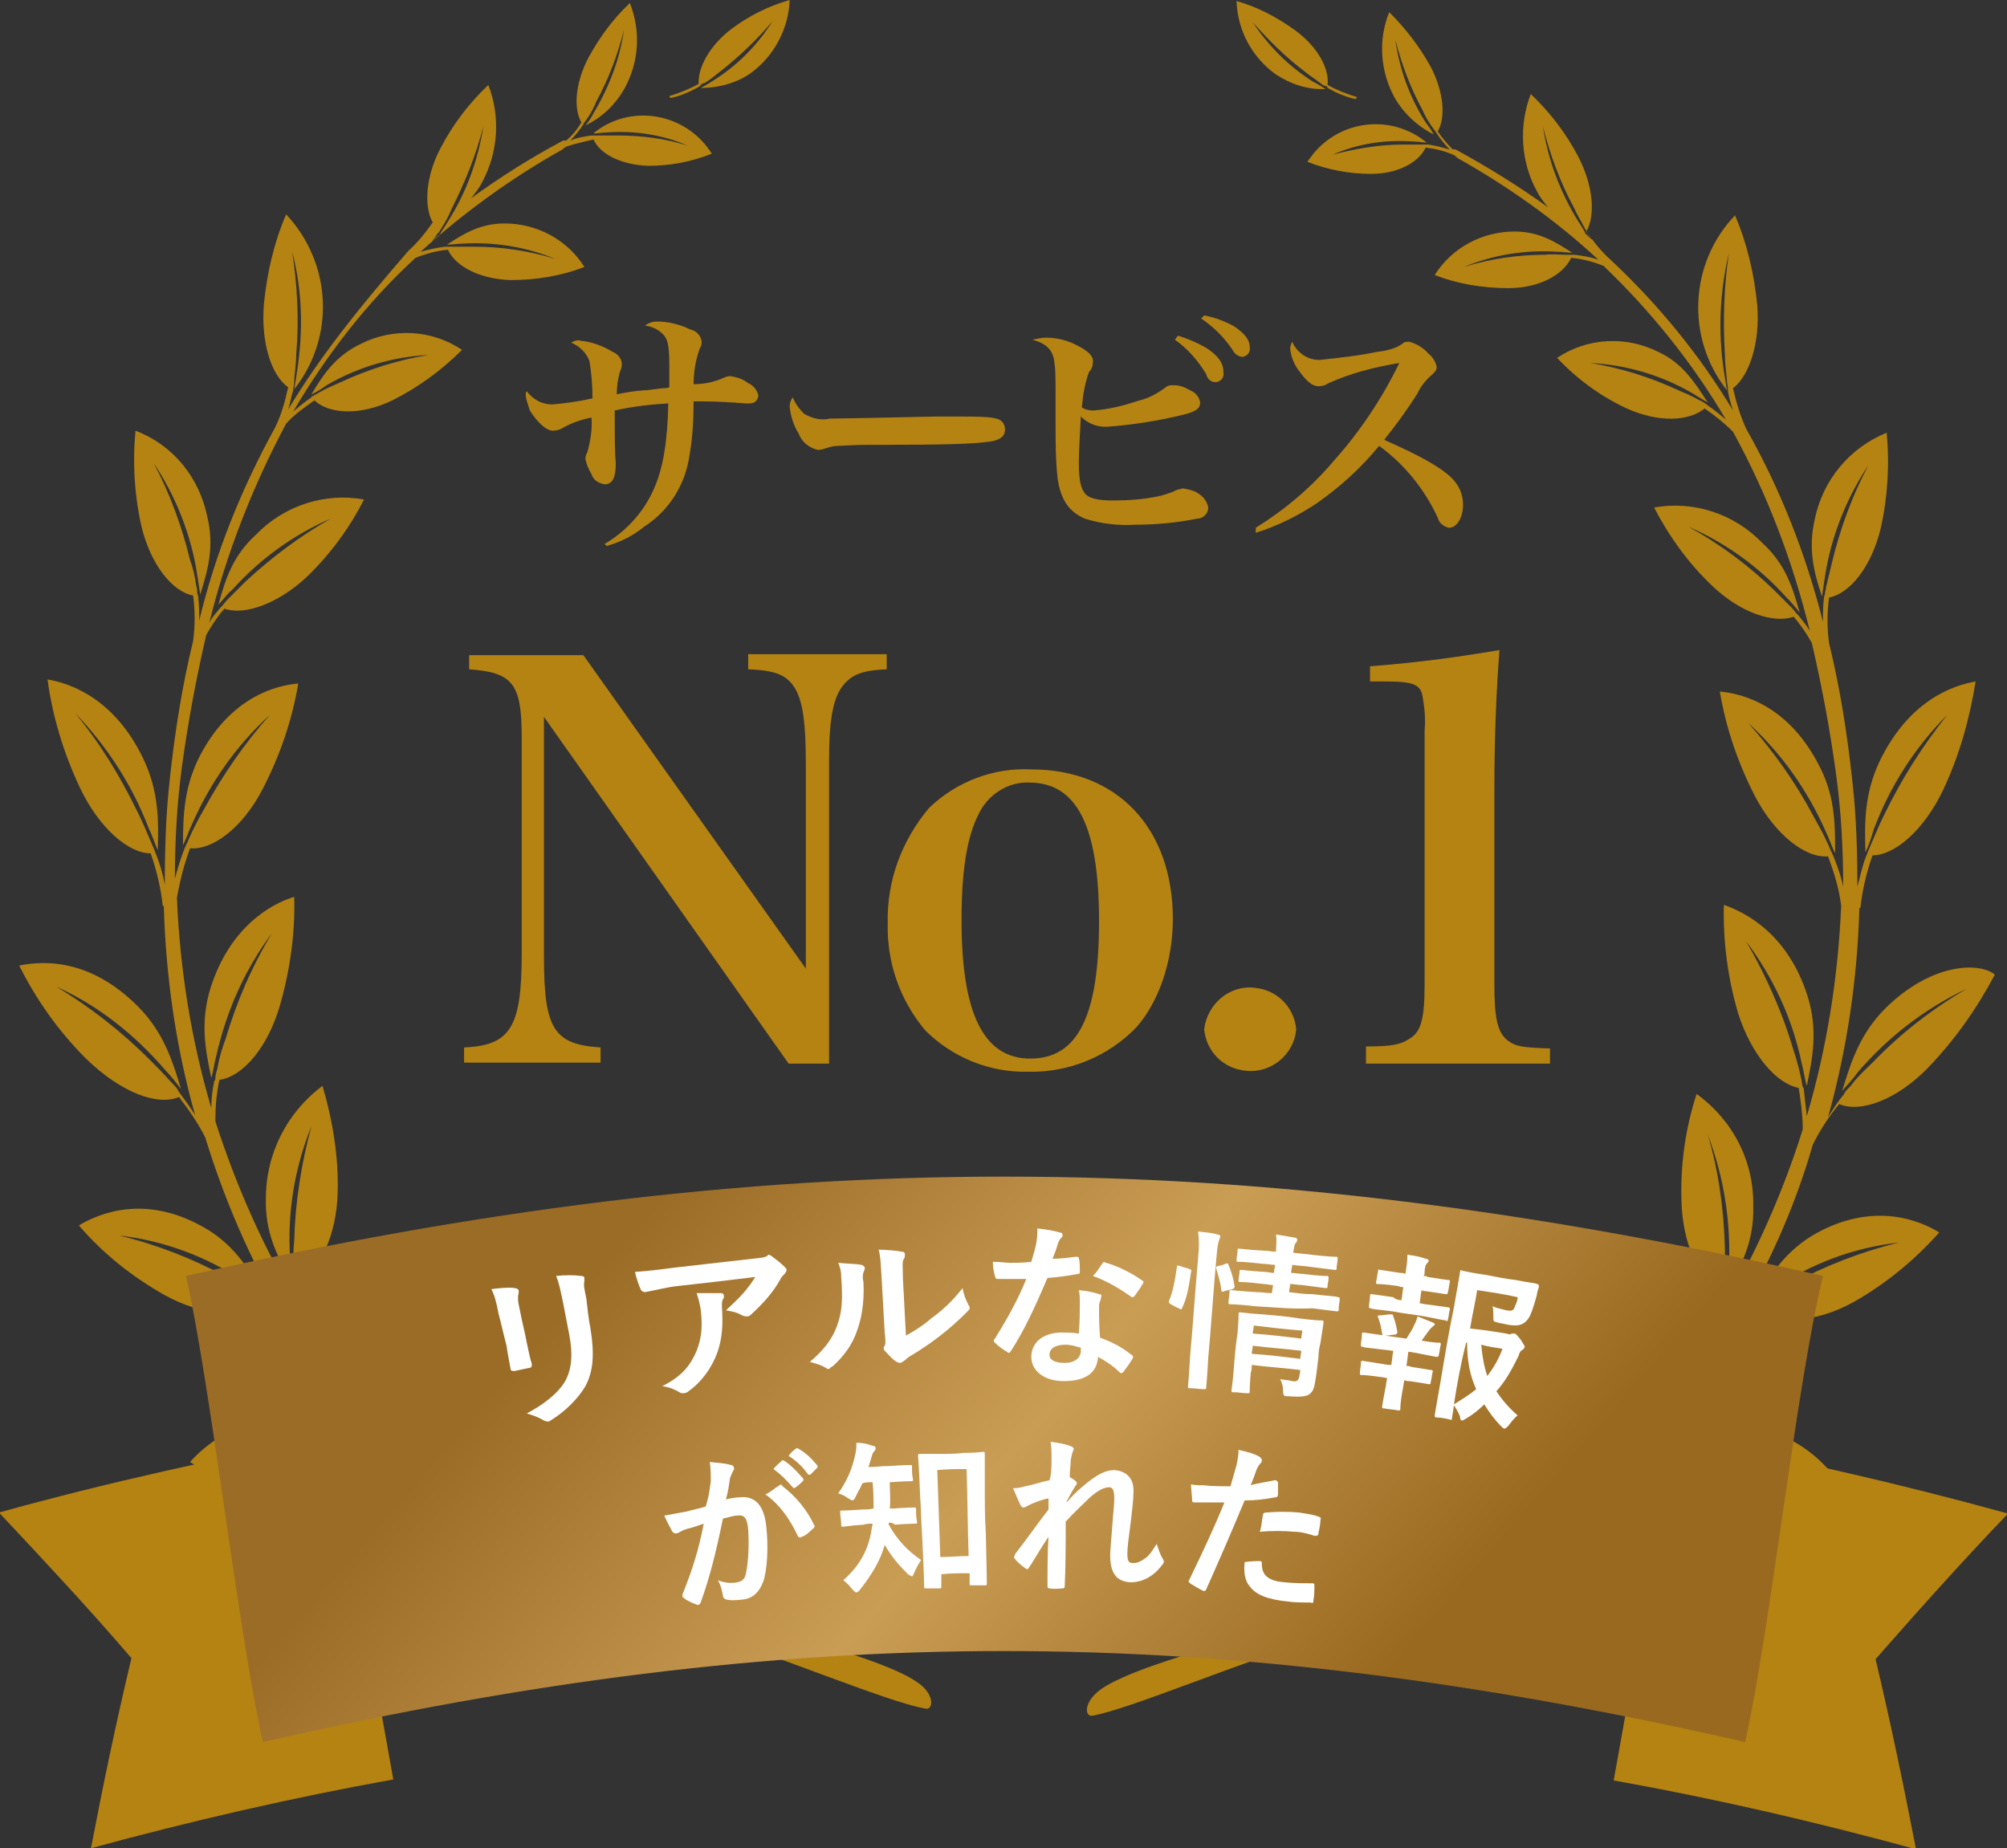 <?xml version="1.0" encoding="utf-8"?>
<!-- Generator: Adobe Illustrator 27.0.1, SVG Export Plug-In . SVG Version: 6.00 Build 0)  -->
<svg version="1.1" xmlns="http://www.w3.org/2000/svg" xmlns:xlink="http://www.w3.org/1999/xlink" x="0px" y="0px"
	 viewBox="0 0 198.5 182.8" style="enable-background:new 0 0 198.5 182.8;" xml:space="preserve">
<rect x="0" y="0" width="198.5" height="182.8" fill="#333333" stroke="none"/>
<style type="text/css">
	.st0{fill-rule:evenodd;clip-rule:evenodd;fill:#B58312;}
	.st1{fill-rule:evenodd;clip-rule:evenodd;fill:url(#シェイプ_13_00000138568427654577592090000009966595381831316621_);}
	.st2{fill:#FFFFFF;}
</style>
<g id="img_no1_3">
	<path id="シェイプ_10" class="st0" d="M17.7,108.5c1,1.3,1.9,2.6,2.6,4c1.9,6.2,4.5,12.2,7.8,17.8c-0.7-0.6-1.4-1.2-2.1-1.8
		c0,0,0,0,0,0c-0.1,0-0.1-0.1-0.2-0.1c-0.3-0.2-0.5-0.4-0.8-0.6c-0.8-0.5-1.7-1-2.6-1.5c-3.3-1.8-6.9-3.2-10.6-4.1
		c4.4,0.5,8.7,2.1,12.4,4.6c0.6,0.4,1.3,0.9,1.9,1.2c-1.6-2.6-3-5-6.1-6.7c-5.6-3.1-10-1.4-12.2-0.1c2.4,2.8,5.3,5.1,8.5,6.9
		c3.8,2.1,7.5,2.2,9.4,0.6c1.3,1,2.5,2.1,3.6,3.3c3.5,5.5,7.7,10.5,12.5,14.9c-0.4-0.2-0.8-0.3-1.2-0.5c0,0,0,0,0,0l-0.2-0.1
		c-0.4-0.1-0.7-0.2-1.1-0.3c-1.1-0.3-2.2-0.6-3.3-0.8c-4.1-0.9-8.4-1.2-12.6-0.9c4.9-0.9,10-0.6,14.7,0.9c0.7,0.2,1.7,0.5,2.4,0.7
		c-2.4-2.3-4.7-4.5-8.5-5.3c-4.8-1.2-9.9,0.3-13.2,4c3.4,2.2,7.2,3.8,11.2,4.7c4.7,1,8.8-0.1,10.4-2.5c1,0.4,2,0.8,3,1.3
		c5.1,4.4,10.9,8,17.2,10.6c-0.4,0-0.9,0-1.4-0.1c0,0,0,0,0,0c-0.1,0-0.2,0-0.2,0c-0.4,0-0.8,0-1.2,0c-1.2,0-2.4,0.1-3.6,0.3
		c-4.5,0.5-9,1.5-13.2,3.1c4.8-2.4,10.1-3.7,15.4-3.8c0.8,0,1.9,0,2.7,0c-3.1-1.5-5.9-2.8-10-2.4c-5.3,0.4-10.1,3.4-12.8,8.1
		c4.1,1,8.4,1.4,12.6,1c5.1-0.5,9.1-2.9,10.1-5.7c1.2,0,2.4,0.1,3.6,0.3c2.5,1,5.2,1.8,7.8,2.4c5.3,1.3,17.4,6.5,21.2,7.1
		c0.7,0.1,0.9-1.5-1-2.7c-4.3-2.9-20.5-6.5-20.8-6.6c-1.2-0.2-2.3-0.5-3.5-0.8c-1.1-1-2.1-2-3-3.1c1.3-2.6,0.5-7.4-2.1-11.8
		c-2.2-3.6-5-6.7-8.3-9.4c-1.6,5.2-0.9,10.8,2.1,15.4c2.2,3.5,4.8,4.9,7.7,6.4c-0.4-0.6-1.1-1.5-1.6-2.2c-3.2-4.4-5.5-9.4-6.6-14.7
		c1.5,4.4,3.4,8.7,5.9,12.6c0.6,1,1.2,2,1.9,2.9c0.2,0.3,0.5,0.7,0.7,1c0,0.1,0.1,0.1,0.1,0.2c0,0,0,0,0,0c0.6,0.8,1.4,1.6,2.1,2.3
		c-7-2-13.6-5.5-19.2-10.1c-0.8-1.3-1.5-2.6-2.1-4.1c1.7-1.7,2.3-5.7,1.2-10c-1-3.6-2.5-6.9-4.5-10c-2.7,3.7-3.5,8.4-2.2,12.8
		c0.9,3.5,2.7,5.4,4.7,7.5c-0.2-0.6-0.5-1.5-0.7-2.2c-1.5-4.4-2.1-9.1-1.8-13.7c0.1,4,0.6,8,1.6,11.8c0.2,0.8,0.4,1.8,0.8,2.9
		c0.1,0.3,0.2,0.7,0.3,1c0,0,0,0.1,0.1,0.2c0,0,0,0,0,0c0.4,1,0.8,2,1.4,2.9c-5.7-4.8-10.6-10.5-14.5-16.8c-0.4-1.3-0.6-2.6-0.8-4
		c2.1-1,3.8-4.5,3.9-8.8c0.1-3.5-0.5-7.1-1.5-10.5c-3.5,2.6-5.6,6.7-5.6,11.1c-0.1,3.4,1.1,5.7,2.5,8.2c0-0.6-0.1-1.5-0.1-2.2
		c-0.3-4.5,0.4-8.9,2.1-13.1c-1,3.7-1.6,7.5-1.7,11.3c-0.1,1-0.1,1.9,0,2.9c0,0.3,0,0.7,0.1,1c0,0.1,0,0.1,0,0.2h0
		c0.1,0.8,0.2,1.7,0.4,2.5c-3.5-5.8-6.2-11.9-8.3-18.4c0-1.4,0.1-2.7,0.4-4.1c2.3-0.3,4.8-3.2,6-7.4c1-3.5,1.5-7.1,1.4-10.7
		c-2.3,0.7-6.4,3-8.3,9.1c-1,3.3-0.5,6,0.1,8.8c0.2-0.6,0.3-1.5,0.5-2.2c1-4.4,2.8-8.5,5.5-12.1c-2,3.3-3.5,6.8-4.6,10.5
		c-0.3,0.8-0.6,1.7-0.8,2.9c-0.1,0.3-0.2,0.7-0.2,1c0,0.1,0,0.1-0.1,0.2h0c-0.2,0.9-0.3,1.8-0.3,2.7c-2-6.8-3.1-13.7-3.4-20.8
		c0.3-1.7,0.7-3.3,1.3-4.9c2.2,0.2,5.2-2,7.2-5.9c1.7-3.3,2.9-6.8,3.5-10.4c-2.3,0.2-6.7,1.4-9.7,7.1c-1.6,3.1-1.7,5.9-1.7,8.9
		c0.3-0.6,0.6-1.5,0.9-2.1c1.8-4.1,4.4-7.8,7.7-10.8c-2.5,2.8-4.7,6-6.5,9.3c-0.4,0.7-0.9,1.6-1.4,2.7c-0.1,0.2-0.2,0.5-0.3,0.7
		c-0.1,0.1-0.1,0.3-0.2,0.4c0,0,0,0,0,0c-0.4,1-0.7,2-1,3.1c0-3.7,0.2-7.4,0.7-11.1c0.6-4.4,1.4-8.7,2.4-13c0.5-0.9,1.1-1.8,1.8-2.6
		c2,0.7,5.3-0.5,8.1-3.1c2.3-2.2,4.3-4.9,5.7-7.7c-3.9-0.7-7.9,0.6-10.7,3.5c-2.3,2.1-3,4.4-3.7,6.9c0.4-0.4,0.9-1.1,1.4-1.5
		c2.7-3,6-5.4,9.7-7c-3,1.7-5.8,3.8-8.4,6.2c-0.5,0.5-1.1,1.1-1.8,1.8c-0.2,0.2-0.4,0.5-0.6,0.7c0,0-0.1,0.1-0.1,0.1c0,0,0,0,0,0
		c-0.4,0.5-0.8,0.9-1.1,1.5c1.7-6.9,4.3-13.5,7.6-19.7c0.8-0.9,1.8-1.6,2.8-2.3c1.5,1.4,4.6,1.5,7.7,0c2.6-1.3,4.9-3,6.9-5
		c-3-2-6.8-2.2-10-0.6c-2.5,1.2-3.7,3-4.9,5c0.5-0.2,1.1-0.6,1.5-0.9c3.1-1.8,6.5-2.8,10.1-3c-3,0.5-5.9,1.4-8.7,2.7
		c-0.7,0.3-1.4,0.6-2.1,1c-0.2,0.1-0.5,0.3-0.7,0.4c-0.1,0-0.1,0-0.1,0.1c0,0,0,0,0,0c-0.6,0.4-1.2,0.9-1.8,1.4
		c3.3-5.6,7.3-10.8,12.1-15.2c1-0.4,2.1-0.7,3.2-0.8c0.8,1.7,3.2,2.9,6.2,3c2.5,0,5-0.4,7.3-1.3c-1.7-2.7-4.7-4.3-7.9-4.3
		c-2.4,0-4,1-5.7,2.1c0.5,0,1.1-0.1,1.5-0.1c3.1-0.2,6.3,0.3,9.2,1.5c-2.6-0.8-5.3-1.2-8-1.2c-0.7,0-1.3,0-2,0c-0.2,0-0.3,0-0.5,0
		c-0.1,0-0.2,0-0.4,0c0,0,0,0,0,0c-0.8,0.1-1.7,0.3-2.4,0.5c4.3-3.9,9-7.3,14-10.1l0,0c0,0,0.1,0,0.1-0.1c0.1-0.1,0.2-0.1,0.3-0.2
		c0.9-0.3,1.8-0.5,2.7-0.7c0.7,1.5,2.8,2.5,5.4,2.6c2.2,0,4.3-0.4,6.3-1.2c-2.3-3.7-7.2-4.9-10.9-2.6c-0.3,0.2-0.6,0.4-0.8,0.6
		c0.4,0,0.9-0.1,1.3-0.1c2.7-0.2,5.5,0.2,8,1.3c-2.2-0.7-4.5-1-6.9-1c-0.6,0-1.2,0-1.8,0c-0.2,0-0.3,0-0.5,0c-0.1,0-0.2,0-0.3,0
		c0,0,0,0,0,0c-0.7,0.1-1.4,0.2-2.1,0.5c0.5-0.5,0.9-1,1.3-1.6c0,0,0,0,0,0c0-0.1,0.1-0.2,0.1-0.2c0.1-0.1,0.2-0.3,0.3-0.4
		c0.4-0.6,0.7-1.2,0.9-1.7c1.2-2.2,2.1-4.6,2.7-7c-0.4,2.9-1.5,5.7-3,8.2c-0.2,0.4-0.5,0.9-0.8,1.2c1.7-0.8,3-2.1,3.9-3.7
		c1.4-2.6,1.6-5.6,0.5-8.4c-1.7,1.6-3,3.4-4.1,5.4c-1.3,2.5-1.5,5-0.7,6.4c-0.4,0.7-0.9,1.3-1.5,1.8c-0.1,0-0.2,0-0.3,0
		c-3.2,1.7-6.2,3.6-9.1,5.7c0.4-0.5,0.8-1,1.1-1.6c1.6-3,1.8-6.5,0.6-9.6c-1.9,1.8-3.5,3.9-4.7,6.2c-1.5,2.8-1.7,5.8-0.8,7.4
		c-0.7,1-1.5,2-2.4,2.8l0,0C35.9,30,31.8,35,28.5,40.5c0.2-0.6,0.3-1.3,0.5-1.9h0c0,0,0-0.1,0-0.2c0.1-0.3,0.1-0.6,0.1-0.9
		c0.1-1,0.2-1.8,0.2-2.5c0.3-3.4,0.1-6.8-0.4-10.1c1,3.8,1.1,7.8,0.5,11.7c-0.1,0.6-0.2,1.4-0.3,1.9c4.1-5.2,3.7-12.5-0.8-17.3
		c-1.2,2.8-1.9,5.8-2.2,8.9c-0.3,3.7,0.7,7,2.4,8.2c-0.3,1.4-0.7,2.8-1.3,4c-3.3,6-5.9,12.4-7.5,19.1c0-0.8,0-1.6-0.1-2.4h0
		c0-0.1-0.1-0.3-0.1-0.4c0-0.2,0-0.4-0.1-0.7c-0.1-0.8-0.3-1.7-0.6-2.5c-0.8-3.3-2-6.6-3.6-9.6c2.2,3.3,3.7,7.1,4.3,11
		c0.1,0.6,0.2,1.4,0.3,2c0.8-2.5,1.4-4.8,0.7-7.7c-0.8-3.9-3.4-7.1-7.1-8.5c-0.3,3.2-0.1,6.4,0.6,9.5c0.9,3.7,3,6.4,5.1,6.8
		c0.2,1.5,0.2,3,0,4.5h0c-1.1,4.5-1.8,9-2.3,13.6c-0.4,3.5-0.5,7-0.5,10.5c-0.2-1.1-0.5-2.1-0.9-3.1c0,0,0,0,0,0
		c-0.1-0.2-0.1-0.3-0.2-0.5c-0.1-0.2-0.2-0.5-0.3-0.7c-0.5-1.2-0.9-2.1-1.3-2.9c-1.7-3.5-3.7-6.8-6.2-9.8c3.2,3.3,5.7,7.2,7.3,11.4
		c0.3,0.6,0.6,1.5,0.9,2.2c0.1-3,0.1-5.8-1.4-9c-2.8-5.9-7.1-7.5-9.5-7.9c0.5,3.7,1.6,7.3,3.2,10.7c1.9,4,4.8,6.5,7,6.5
		c0.6,1.7,1,3.4,1.2,5.2l0.1,0c0.2,7,1.2,14,3.1,20.7c-0.5-0.8-1-1.5-1.6-2.3c0,0,0,0,0,0c0,0-0.1-0.1-0.1-0.2
		c-0.2-0.3-0.4-0.5-0.7-0.8c-0.8-0.9-1.5-1.6-2.1-2.2c-2.8-2.8-5.9-5.2-9.2-7.2c4.2,1.9,7.8,4.8,10.8,8.3c0.5,0.5,1.1,1.3,1.5,1.8
		c-0.9-3-1.8-5.7-4.3-8.2c-4.7-4.7-9.3-4.5-11.7-4c1.7,3.4,3.9,6.5,6.6,9.2C12,108.1,15.6,109.4,17.7,108.5z M43.2,23.2
		C43.2,23.2,43.2,23.2,43.2,23.2c0.1-0.1,0.1-0.2,0.2-0.2c0.1-0.2,0.2-0.3,0.3-0.5c0.4-0.6,0.7-1.2,1-1.9c1.3-2.6,2.4-5.3,3.1-8.1
		c-0.5,3.3-1.7,6.6-3.5,9.4c-0.2,0.4-0.6,0.9-0.8,1.3c-0.3,0.2-0.5,0.4-0.8,0.7C42.9,23.6,43.1,23.4,43.2,23.2z M70.5,8
		c-0.3,0.2-0.8,0.5-1.2,0.7c1.8,0,3.6-0.5,5-1.5c2.3-1.7,3.7-4.4,3.8-7.2C76,0.6,74,1.6,72.3,2.9c-2.1,1.6-3.3,3.8-3.2,5.4
		c-0.9,0.5-1.9,0.9-2.9,1.2l0.1,0.2c1-0.2,1.9-0.6,2.8-1.1c0,0,0,0,0,0c0.1-0.1,0.2-0.1,0.2-0.2c0.1-0.1,0.3-0.2,0.4-0.2
		c0.5-0.3,1-0.7,1.5-1.1c1.9-1.5,3.7-3.2,5.2-5C74.9,4.5,72.9,6.5,70.5,8z M186.5,99.7c-2.5,2.5-3.4,5.2-4.3,8.2
		c0.4-0.5,1.1-1.2,1.5-1.8c3-3.5,6.6-6.3,10.8-8.3c-3.4,2-6.5,4.4-9.2,7.2c-0.7,0.7-1.5,1.4-2.1,2.2c-0.2,0.3-0.5,0.5-0.7,0.8
		c0,0-0.1,0.1-0.1,0.2c0,0,0,0,0,0c-0.6,0.7-1.1,1.5-1.6,2.3c1.9-6.8,2.9-13.7,3.1-20.7l0.1,0c0.2-1.8,0.6-3.5,1.2-5.2
		c2.2,0,5.1-2.5,7-6.5c1.6-3.4,2.6-7,3.2-10.7c-2.3,0.4-6.6,1.9-9.5,7.9c-1.5,3.2-1.5,6-1.4,9c0.3-0.6,0.6-1.5,0.8-2.2
		c1.6-4.3,4.1-8.2,7.3-11.4c-2.4,3-4.5,6.3-6.2,9.8c-0.4,0.8-0.8,1.7-1.3,2.9c-0.1,0.2-0.2,0.5-0.3,0.7c-0.1,0.2-0.1,0.3-0.2,0.5
		c0,0,0,0,0,0c-0.4,1-0.6,2-0.9,3.1c0-3.5-0.1-7-0.5-10.5c-0.5-4.6-1.2-9.1-2.3-13.6h0c-0.2-1.5-0.2-3,0-4.5
		c2.1-0.4,4.2-3.1,5.1-6.8c0.7-3.1,0.9-6.3,0.6-9.5c-3.7,1.5-6.3,4.7-7.1,8.5c-0.7,3-0.1,5.3,0.7,7.7c0.1-0.6,0.2-1.4,0.3-2
		c0.6-3.9,2.1-7.7,4.3-11c-1.6,3-2.8,6.3-3.6,9.6c-0.2,0.8-0.4,1.7-0.6,2.5c0,0.2-0.1,0.4-0.1,0.6c0,0.1-0.1,0.3-0.1,0.4h0
		c-0.1,0.8-0.1,1.6-0.1,2.4c-1.7-6.7-4.2-13.1-7.6-19.1c-0.6-1.3-1-2.7-1.3-4c1.6-1.2,2.7-4.5,2.4-8.2c-0.3-3.1-1-6.1-2.2-8.9
		c-4.5,4.7-4.9,12.1-0.8,17.3c-0.1-0.6-0.2-1.3-0.3-1.9c-0.6-3.9-0.4-7.9,0.5-11.7c-0.5,3.3-0.6,6.7-0.4,10.1c0,0.7,0.1,1.5,0.2,2.5
		c0,0.3,0.1,0.6,0.1,0.9c0,0,0,0.1,0,0.2h0c0.1,0.6,0.3,1.3,0.5,1.9c-3.3-5.5-7.4-10.5-12.1-14.9l0,0c-0.9-0.8-1.7-1.8-2.4-2.8
		c0.9-1.6,0.7-4.5-0.8-7.4c-1.2-2.3-2.8-4.4-4.7-6.2c-1.2,3.1-1,6.7,0.6,9.6c0.3,0.6,0.7,1.1,1.1,1.6c-2.9-2.1-6-4-9.1-5.7
		c-0.1,0-0.2-0.1-0.3,0c-0.6-0.6-1.1-1.2-1.5-1.8c0.8-1.4,0.6-3.9-0.7-6.4c-1.1-2-2.5-3.8-4.1-5.4c-1.1,2.7-0.9,5.8,0.5,8.4
		c0.9,1.6,2.3,2.9,3.9,3.7c-0.2-0.4-0.5-0.8-0.8-1.2c-1.6-2.5-2.6-5.3-3-8.2c0.6,2.4,1.5,4.8,2.7,7c0.2,0.5,0.5,1,0.9,1.6
		c0.1,0.1,0.2,0.3,0.3,0.4c0.1,0.1,0.1,0.2,0.2,0.3c0,0,0,0,0,0c0.4,0.6,0.8,1.1,1.3,1.6c-0.7-0.2-1.4-0.4-2.1-0.5c0,0,0,0,0,0
		c-0.1,0-0.2,0-0.3,0c-0.2,0-0.3,0-0.5,0c-0.6,0-1.2,0-1.8,0c-2.3,0-4.6,0.4-6.9,1c2.5-1.1,5.2-1.5,8-1.3c0.4,0,1,0.1,1.3,0.1
		c-3.4-2.8-8.4-2.3-11.2,1.1c-0.2,0.3-0.4,0.5-0.6,0.8c2,0.8,4.2,1.2,6.3,1.2c2.6,0,4.7-1.1,5.4-2.6c0.9,0.1,1.8,0.3,2.7,0.7
		c0.1,0,0.2,0.1,0.3,0.2c0,0,0.1,0,0.1,0.1l0,0c5,2.8,9.8,6.2,14,10.1c-0.8-0.3-1.6-0.4-2.4-0.5c0,0,0,0,0,0c-0.1,0-0.2,0-0.4,0
		c-0.2,0-0.3,0-0.5,0c-0.7,0-1.3-0.1-2,0c-2.7,0-5.4,0.4-8,1.2c2.9-1.2,6-1.7,9.2-1.5c0.5,0,1.1,0.1,1.5,0.1
		c-1.7-1.1-3.3-2.1-5.7-2.1c-3.2,0-6.2,1.6-7.9,4.3c2.3,0.9,4.8,1.3,7.3,1.3c3,0,5.4-1.3,6.2-3c1.1,0.1,2.2,0.4,3.2,0.8
		c4.7,4.5,8.8,9.6,12.1,15.2c-0.6-0.5-1.2-1-1.8-1.4c0,0,0,0,0,0c0,0-0.1-0.1-0.1-0.1c-0.2-0.1-0.4-0.3-0.7-0.4
		c-0.7-0.4-1.4-0.7-2.1-1c-2.8-1.3-5.7-2.2-8.7-2.7c3.6,0.2,7,1.2,10.1,3c0.5,0.3,1.1,0.7,1.5,0.9c-1.3-2-2.5-3.9-4.9-5
		c-3.2-1.6-7-1.4-10,0.6c2,2.1,4.3,3.8,6.9,5c3.1,1.4,6.1,1.3,7.7,0c1,0.7,1.9,1.4,2.8,2.3c3.4,6.2,5.9,12.8,7.6,19.7
		c-0.3-0.5-0.7-1-1.1-1.5c0,0,0,0,0,0c0,0-0.1-0.1-0.1-0.1c-0.2-0.2-0.4-0.5-0.6-0.7c-0.6-0.6-1.2-1.2-1.8-1.8
		c-2.5-2.4-5.3-4.5-8.4-6.2c3.7,1.6,7,4,9.7,7c0.4,0.4,1,1.1,1.3,1.5c-0.7-2.5-1.4-4.8-3.7-6.9c-2.8-2.9-6.8-4.2-10.7-3.5
		c1.5,2.9,3.4,5.5,5.7,7.7c2.8,2.7,6.1,3.8,8.1,3.1c0.7,0.8,1.3,1.7,1.8,2.6c1,4.3,1.8,8.6,2.4,13c0.5,3.7,0.7,7.4,0.7,11.1
		c-0.2-1-0.6-2.1-1-3.1c0,0,0,0,0,0c-0.1-0.1-0.1-0.3-0.2-0.4c-0.1-0.2-0.2-0.5-0.3-0.7c-0.4-0.9-0.9-1.8-1.4-2.7
		c-1.8-3.4-4-6.5-6.5-9.3c3.3,3,5.9,6.7,7.7,10.8c0.3,0.6,0.6,1.5,0.9,2.1c0-3,0-5.8-1.7-8.9c-3-5.7-7.4-6.9-9.7-7.1
		c0.6,3.6,1.8,7.1,3.5,10.4c2,3.8,5,6.1,7.2,5.9c0.6,1.6,1.1,3.2,1.3,4.9c-0.3,7-1.4,14-3.4,20.8c-0.1-0.9-0.2-1.8-0.3-2.7h0
		c0-0.1,0-0.1-0.1-0.2c-0.1-0.3-0.1-0.7-0.2-1c-0.2-1-0.5-2-0.8-2.9c-1.1-3.7-2.7-7.2-4.6-10.5c2.7,3.6,4.6,7.7,5.5,12.1
		c0.2,0.7,0.3,1.6,0.5,2.2c0.6-2.9,1.1-5.5,0.1-8.8c-1.9-6.1-6-8.3-8.3-9.1c-0.1,3.6,0.4,7.3,1.4,10.7c1.3,4.1,3.8,7,6,7.4
		c0.2,1.3,0.4,2.7,0.4,4.1c-2,6.4-4.8,12.6-8.2,18.4c0.2-0.8,0.3-1.7,0.4-2.5h0c0-0.1,0-0.1,0-0.2c0-0.3,0-0.7,0.1-1
		c0-1.1,0-2,0-2.9c-0.1-3.8-0.6-7.6-1.7-11.3c1.6,4.2,2.3,8.6,2.1,13.1c0,0.7-0.1,1.6-0.1,2.2c1.4-2.5,2.6-4.8,2.5-8.2
		c0.1-4.4-2-8.5-5.6-11.1c-1.1,3.4-1.6,6.9-1.5,10.5c0.1,4.3,1.7,7.8,3.9,8.8c-0.1,1.3-0.4,2.7-0.8,4c-3.9,6.3-8.8,12-14.5,16.8
		c0.5-0.9,1-1.9,1.4-2.9c0,0,0,0,0,0c0-0.1,0-0.1,0.1-0.2c0.1-0.3,0.2-0.7,0.3-1c0.4-1.1,0.6-2.1,0.8-2.9c1-3.9,1.6-7.8,1.6-11.8
		c0.4,4.6-0.2,9.3-1.8,13.7c-0.2,0.7-0.5,1.5-0.7,2.2c2-2.1,3.8-4,4.7-7.5c1.3-4.4,0.5-9.1-2.2-12.8c-2,3.1-3.5,6.5-4.5,10
		c-1.1,4.3-0.5,8.3,1.2,10c-0.6,1.4-1.2,2.8-2.1,4.1c-5.7,4.6-12.2,8-19.2,10.1c0.8-0.7,1.5-1.5,2.1-2.3c0,0,0,0,0,0l0.1-0.2
		c0.2-0.3,0.5-0.6,0.7-1c0.8-1.1,1.4-2.1,1.9-2.9c2.4-4,4.4-8.2,5.9-12.7c-1.2,5.3-3.4,10.3-6.7,14.7c-0.5,0.7-1.1,1.5-1.6,2.2
		c2.9-1.5,5.6-2.9,7.7-6.4c2.9-4.6,3.7-10.2,2.1-15.4c-3.3,2.6-6.1,5.8-8.3,9.4c-2.7,4.4-3.5,9.1-2.1,11.8c-0.9,1.1-1.9,2.2-3,3.1
		c-1.1,0.3-2.3,0.5-3.5,0.8c-0.3,0-16.5,3.7-20.8,6.6c-1.9,1.3-1.7,2.8-1,2.7c3.7-0.6,15.8-5.8,21.2-7.1c2.7-0.6,5.3-1.5,7.8-2.4
		c1.2-0.2,2.4-0.3,3.6-0.3c1,2.8,5.1,5.2,10.1,5.7c4.2,0.4,8.5,0.1,12.6-1c-2.6-4.6-7.4-7.7-12.8-8.1c-4.1-0.4-6.9,0.9-10,2.4
		c0.8,0,1.9,0,2.7,0c5.4,0.1,10.6,1.4,15.4,3.8c-4.3-1.6-8.7-2.6-13.2-3.1c-1.2-0.2-2.4-0.3-3.6-0.3c-0.4,0-0.8,0-1.2,0
		c-0.1,0-0.2,0-0.2,0v0c-0.5,0-0.9,0-1.4,0.1c6.2-2.6,12-6.2,17.2-10.6c1-0.5,2-1,3-1.3c1.5,2.4,5.7,3.5,10.4,2.5
		c4-0.9,7.7-2.5,11.2-4.7c-3.3-3.7-8.4-5.2-13.2-4c-3.8,0.8-6.1,2.9-8.5,5.3c0.7-0.2,1.7-0.5,2.4-0.7c4.8-1.5,9.8-1.8,14.7-0.9
		c-4.2-0.3-8.5,0-12.6,0.9c-1.1,0.2-2.2,0.4-3.3,0.8c-0.4,0.1-0.7,0.2-1.1,0.3l-0.2,0.1c0,0,0,0,0,0c-0.4,0.2-0.8,0.3-1.2,0.5
		c4.8-4.4,9-9.4,12.5-14.9c1.1-1.2,2.3-2.4,3.6-3.3c1.8,1.6,5.6,1.5,9.4-0.6c3.2-1.8,6.1-4.2,8.5-6.9c-2.1-1.3-6.6-3-12.2,0.1
		c-3,1.7-4.5,4.1-6.1,6.7c0.6-0.3,1.3-0.9,1.9-1.2c3.7-2.5,7.9-4.1,12.4-4.6c-3.7,0.9-7.3,2.3-10.6,4.1c-0.9,0.4-1.7,0.9-2.6,1.5
		c-0.3,0.2-0.6,0.4-0.8,0.6c-0.1,0-0.1,0.1-0.2,0.1c0,0,0,0,0,0c-0.7,0.5-1.5,1.1-2.1,1.8c3.3-5.6,6-11.5,7.8-17.8
		c0.7-1.4,1.6-2.8,2.6-4c2.1,0.9,5.7-0.4,8.8-3.6c2.6-2.7,4.8-5.8,6.6-9.2C195.9,95.2,191.2,95.1,186.5,99.7L186.5,99.7z
		 M156.1,21.9c-1.8-2.9-3-6.1-3.5-9.4c0.7,2.8,1.7,5.5,3.1,8.1c0.3,0.7,0.7,1.3,1,1.9c0.1,0.2,0.2,0.3,0.3,0.5
		c0,0.1,0.1,0.2,0.1,0.2c0,0,0,0,0,0c0.1,0.2,0.3,0.4,0.5,0.6c-0.3-0.2-0.5-0.4-0.8-0.7C156.7,22.8,156.3,22.2,156.1,21.9
		L156.1,21.9z M129.2,7.2c0.5,0.4,1,0.7,1.5,1.1c0.1,0.1,0.3,0.2,0.4,0.2c0.1,0,0.2,0.1,0.2,0.2c0,0,0,0,0,0
		c0.9,0.5,1.8,0.9,2.8,1.1l0.1-0.2c-1-0.3-2-0.7-2.9-1.2c0.2-1.6-1-3.8-3.2-5.4c-1.8-1.3-3.7-2.3-5.8-2.9c0.1,2.9,1.5,5.5,3.8,7.2
		c1.5,1,3.2,1.6,5,1.5c-0.3-0.2-0.8-0.5-1.2-0.7c-2.4-1.5-4.4-3.5-6-5.9C125.5,4,127.2,5.7,129.2,7.2L129.2,7.2z"/>
	<path id="シェイプ_12" class="st0" d="M38.9,176c-10,1.8-20,4.1-29.9,6.8c1.2-6.3,2.5-12.5,4-18.8c-4.2-4.9-8.6-9.6-13.1-14.4
		c10.8-3,21.8-5.4,32.8-7.5C34.8,153.5,36.9,164.7,38.9,176z M165.8,142.2c11,2,21.9,4.5,32.8,7.5c-4.5,4.7-8.8,9.5-13.1,14.4
		c1.5,6.3,2.8,12.6,4,18.8c-9.9-2.7-19.8-5-29.9-6.8C161.6,164.8,163.7,153.5,165.8,142.2z"/>
	
		<linearGradient id="シェイプ_13_00000013169010011797001570000011595170538310731189_" gradientUnits="userSpaceOnUse" x1="624.986" y1="-9802.141" x2="560.681" y2="-9746.24" gradientTransform="matrix(1 0 0 -1 -494.375 -9628.891)">
		<stop  offset="0" style="stop-color:#99691F"/>
		<stop  offset="0.498" style="stop-color:#CA9D55"/>
		<stop  offset="1" style="stop-color:#9B6C26"/>
	</linearGradient>
	
		<path id="シェイプ_13" style="fill-rule:evenodd;clip-rule:evenodd;fill:url(#シェイプ_13_00000013169010011797001570000011595170538310731189_);" d="
		M172.6,172.3c-52.6-12-94.1-12-146.6,0c-2.5-11.2-5.1-34.9-7.6-46.1c57.6-13.1,104.3-13.1,161.9,0
		C177.6,137.4,175.1,161.2,172.6,172.3z"/>
	<path id="シェイプ_11" class="st0" d="M53.8,94.7c0,7.1,1,8.6,5.6,8.9v1.5H45.9v-1.5c4.6-0.2,5.7-2,5.7-9.3V72.9
		c0-5.3-0.9-6.4-5.2-6.7v-1.4h11.3l22,31V75.5c0-4-0.3-6-1-7.3c-0.8-1.4-1.9-1.9-4.7-2v-1.5h13.7v1.5c-2.6,0.1-3.7,0.6-4.6,2
		c-0.8,1.3-1.1,3.5-1.1,6.9v30.1h-4L53.8,70.9L53.8,94.7L53.8,94.7z M91.9,79.9c2.7-2.6,6.4-4,10.1-3.8c8.5,0,14,5.8,14,14.8
		c0,4.2-1.4,8.2-3.6,10.7c-2.8,2.9-6.7,4.5-10.7,4.4c-3.8,0.1-7.5-1.4-10.2-4.1c-2.5-3-3.8-6.7-3.7-10.6
		C87.7,87.1,89.2,83.1,91.9,79.9L91.9,79.9z M101.9,104.7c4.7,0,6.8-4.2,6.8-13.6c0-9.4-2.2-13.7-6.9-13.7c-2.1-0.1-4.1,1.2-5,3.1
		c-1.2,2.3-1.7,5.8-1.7,10.5C95.1,100.3,97.3,104.7,101.9,104.7L101.9,104.7z M128.2,101.8c-0.2,2.5-2.5,4.4-5,4.1
		c-2.2-0.2-3.9-1.9-4.1-4.1c0.3-2.5,2.5-4.4,5-4.1C126.3,97.9,128,99.6,128.2,101.8L128.2,101.8z M135.2,103.5
		c2.5,0,3.3-0.2,4.1-0.7c1.3-0.7,1.6-2.1,1.6-5.6V72.2c0.1-1.1,0-2.2-0.2-3.3c-0.2-1.2-0.9-1.5-3.7-1.5h-1.5v-1.5
		c5.2-0.4,9.2-1,12.8-1.6c-0.3,3.9-0.5,8.5-0.5,13.8v19.3c0,3.3,0.3,4.7,1.3,5.5c0.8,0.6,1.4,0.7,4.2,0.8v1.5h-18.2V103.5
		L135.2,103.5z"/>
	<path id="シェイプ_16" class="st0" d="M59.8,53.8c2.2-1.3,3.9-3.2,4.9-5.5c0.9-2.1,1.3-4.5,1.4-8.4c-1.8,0.1-3.5,0.3-5.3,0.7
		v1.4c0,0.8,0,2.8,0.1,3.7v0.2c0,1.3-0.3,2-1.1,2c-0.6-0.1-1.1-0.4-1.3-1c-0.3-0.5-0.5-1-0.6-1.5c0-0.3,0.1-0.5,0.2-0.7
		c0.3-1.1,0.5-2.3,0.4-3.4c-1,0.2-1.9,0.5-2.8,1c-0.3,0.2-0.7,0.3-1,0.3c-0.7,0-1.6-0.9-2.3-2C52.2,39.9,52,39.5,52,39
		c0-0.1,0-0.2,0.1-0.3c0.6,0.8,1.5,1.3,2.5,1.3c1.3-0.1,2.7-0.3,4-0.6c0-1.2-0.1-2.5-0.3-3.7c-0.3-0.8-1-1.5-1.8-1.8
		c0.3-0.2,0.6-0.3,0.9-0.2c1.1,0.1,2.2,0.5,3.2,1.1c0.5,0.2,0.9,0.7,0.9,1.2c0,0.3-0.1,0.6-0.2,0.8c-0.2,0.7-0.3,1.5-0.3,2.2
		c0.9-0.2,1.6-0.3,2.7-0.4c0.3,0,0.3,0,1.8-0.2c0.4,0,0.4,0,0.7-0.1c0-0.4,0-1.1,0-2c0-1.8-0.1-2.6-0.5-3.1c-0.5-0.6-1.2-0.9-1.9-1
		c0.4-0.3,0.8-0.4,1.2-0.4c1.1,0,2.3,0.3,3.3,0.8c0.6,0.1,1.1,0.7,1.1,1.3c0,0.2-0.1,0.4-0.2,0.6c-0.4,1.1-0.6,2.3-0.6,3.5
		c1,0,2-0.2,2.9-0.6c0.2-0.1,0.5-0.2,0.7-0.2c0.7,0.1,1.3,0.3,1.8,0.7c0.5,0.2,0.9,0.7,1,1.2c0,0.4-0.3,0.8-0.8,0.8c0,0,0,0-0.1,0
		c-0.1,0-0.3,0-0.4,0c-1.3-0.1-2.7-0.2-4.3-0.2h-0.8c0,1.8-0.1,3.6-0.4,5.3c-0.4,2.9-2,5.5-4.5,7.1C62.6,53,61.4,53.6,60,54
		L59.8,53.8z M79.5,40.9c0.8,0.5,1.7,0.7,2.6,0.5c1,0,5.8-0.1,10.3-0.2c0.4,0,2.1,0,2.9,0c2.6,0,3.4,0.1,3.8,0.5
		c0.2,0.2,0.3,0.5,0.3,0.8c0,0.7-0.6,1.1-1.7,1.2c-1.5,0.2-3.7,0.3-11.6,0.3c-1.2,0-1.3,0-3.2,0.1c-0.4,0-0.8,0.1-1.1,0.2
		c-0.3,0.1-0.6,0.2-0.9,0.2c-0.9-0.2-1.6-0.8-1.9-1.6c-0.5-0.8-0.8-1.7-0.9-2.7c0-0.3,0.1-0.6,0.3-0.9C78.7,40,79.1,40.5,79.5,40.9z
		 M103.5,33.4c1.1,0,2.2,0.3,3.1,0.8c1,0.5,1.5,1,1.5,1.5c0,0.4-0.1,0.8-0.4,1.1c-0.4,1.1-0.6,2.3-0.7,3.5c0.3,0.2,0.7,0.3,1.1,0.3
		c1.6-0.1,3.1-0.5,4.6-1c0.9-0.2,1.8-0.7,2.6-1.3c0.2-0.2,0.5-0.2,0.8-0.2c0.6,0,1.1,0.2,1.6,0.5c0.5,0.2,0.9,0.6,1,1.2
		c0,0.6-0.4,0.9-1.6,1.2c-2.4,0.6-4.9,1-7.5,1.2c-1,0.1-2-0.3-2.7-1c-0.1,1.6-0.2,3.8-0.2,4.5c0,1.8,0.2,2.6,0.6,3.1
		c0.4,0.5,1.3,0.7,2.8,0.7c1.5,0,2.9-0.1,4.4-0.4c0.5-0.1,1.1-0.3,1.6-0.5c0.3-0.2,0.6-0.2,0.9-0.3c0.5,0.1,1.1,0.2,1.5,0.5
		c0.5,0.3,0.9,0.8,1,1.4c0,0.6-0.5,1.1-1.1,1.1c-2,0.4-4.1,0.6-6.2,0.6c-1.6,0.1-3.3-0.1-4.9-0.6c-1.6-0.7-2.4-1.9-2.7-4
		c-0.2-1.8-0.2-3.6-0.2-5.4v-1.2c0-1,0-1.7,0-2c0-0.8,0-2.2-0.1-2.7c-0.1-1.3-0.7-2-2.2-2.4C102.6,33.5,103,33.4,103.5,33.4z
		 M116.5,33.2c1,0.3,1.9,0.7,2.8,1.2c1.2,0.8,1.7,1.5,1.7,2.4c0.1,0.5-0.2,0.9-0.7,1c0,0-0.1,0-0.1,0c-0.4,0-0.8-0.3-0.9-0.8
		c-0.8-1.3-1.8-2.5-3.1-3.4L116.5,33.2z M119.1,31.2c1.1,0.2,2.1,0.6,3,1.1c1,0.7,1.5,1.3,1.5,2c0.1,0.5-0.2,0.9-0.7,1
		c0,0,0,0-0.1,0c-0.4-0.1-0.7-0.3-0.9-0.7c-0.8-1.2-1.9-2.3-3.1-3.1L119.1,31.2z M124.2,52.2c2.9-1.8,5.5-4,7.7-6.6
		c2.6-2.9,4.8-6.2,6.5-9.7c-2.4,0.4-4.8,1-7,2c-0.3,0.2-0.6,0.3-1,0.3c-0.6,0-1.2-0.5-1.9-1.5c-0.5-0.6-0.8-1.4-0.9-2.2
		c0-0.2,0.1-0.5,0.2-0.7c0.5,1.1,1.5,1.8,2.7,1.8c1.9-0.2,3.8-0.4,5.7-0.8c0.9-0.1,1.8-0.3,2.5-0.8c0.2-0.2,0.4-0.2,0.7-0.2
		c0.7,0.2,1.4,0.6,1.9,1.2c0.4,0.3,0.7,0.8,0.8,1.3c0,0.3-0.2,0.5-0.4,0.7c-0.6,0.5-1.2,1.2-1.5,1.9c-1,1.6-2.1,3.1-3.3,4.6
		c3.4,1.5,5.6,2.7,6.7,3.8c0.7,0.7,1.1,1.6,1.1,2.6c0,1.3-0.6,2.3-1.4,2.3c-0.5-0.1-1-0.5-1.1-1c-1.3-2.8-3.3-5.3-5.8-7.1
		c-1.8,2.2-3.9,4.1-6.2,5.7c-1.8,1.2-3.8,2.2-6,2.9L124.2,52.2z"/>
	<g>
		<g>
			<path class="st2" d="M49.3,129.9c-0.2-1.1-0.4-1.8-0.7-2.4c0.8-0.1,1.8-0.2,2.3-0.1c0.2,0,0.3,0.1,0.4,0.2c0,0.1,0,0.2,0,0.3
				c-0.1,0.3-0.1,0.8,0.1,1.6c0.2,1.1,0.5,2.2,0.7,3.3c0.2,0.9,0.3,1.5,0.5,2.1c0,0.2,0,0.4-0.3,0.4c-0.5,0.1-0.9,0.2-1.4,0.3
				c-0.2,0-0.4,0-0.4-0.2c-0.1-0.6-0.3-1.5-0.4-2.3C49.8,132,49.6,131,49.3,129.9z M58.4,131.4c0.4,2.5,0.3,4.2-0.5,5.7
				c-0.7,1.2-2,2.5-3.3,3.3c-0.1,0.1-0.2,0.1-0.3,0.2c-0.1,0-0.3,0-0.5-0.1c-0.5-0.3-1-0.5-1.7-0.7c1.7-0.9,3.1-2,3.8-3.2
				c0.6-1.1,0.8-2.5,0.4-4.6c-0.2-1-0.4-2.1-0.6-3.1c-0.3-1.4-0.4-2-0.7-2.7c0.9-0.1,1.8-0.1,2.5,0c0.2,0,0.3,0.1,0.3,0.2
				c0,0.1,0,0.2,0,0.3c-0.1,0.4,0,0.8,0.2,1.8C58.1,129.4,58.2,130.4,58.4,131.4z"/>
			<path class="st2" d="M67,127.2c-1,0.1-2.1,0.4-3.2,0.6c-0.2,0-0.3-0.1-0.4-0.2c-0.2-0.4-0.5-1.3-0.6-1.8c1.3-0.1,2.3-0.2,3.7-0.4
				c2.6-0.3,5.3-0.6,7.9-0.9c0.8-0.1,1.1-0.1,1.3-0.2c0.1,0,0.2-0.1,0.3-0.2c0.1,0,0.3,0.1,0.4,0.2c0.4,0.3,0.8,0.6,1.2,1
				c0.1,0.1,0.2,0.2,0.2,0.3c0,0.1-0.1,0.3-0.2,0.4c-0.2,0.2-0.3,0.3-0.4,0.5c-0.7,1.3-1.8,2.5-2.9,3.5c-0.1,0.1-0.2,0.2-0.4,0.2
				c-0.1,0-0.3,0-0.5-0.1c-0.5-0.3-1-0.4-1.6-0.5c1.3-1.2,2.1-2,2.9-3.3C72.3,126.6,69.7,126.9,67,127.2z M68.9,133.6
				c0.5-1.3,0.6-2.4,0.4-4.1c-0.1-0.6-0.2-1-0.4-1.6c0.9,0,1.9,0,2.4,0c0.2,0,0.3,0.1,0.3,0.3c0,0.1,0,0.2-0.1,0.3
				c-0.1,0.2-0.1,0.4-0.1,0.7c0.1,1.6,0.1,3.1-0.5,4.7c-0.5,1.3-1.4,2.7-2.8,3.7c-0.1,0.1-0.3,0.2-0.5,0.2c-0.1,0-0.3,0-0.4-0.1
				c-0.5-0.3-1-0.5-1.7-0.6C67.5,136.1,68.3,135,68.9,133.6z"/>
			<path class="st2" d="M85.2,125.1c0.3,0.1,0.4,0.3,0.3,0.5c-0.2,0.4-0.2,0.8-0.1,1.2c0.1,2.1-0.2,3.7-0.7,5
				c-0.4,1.1-1.1,2.2-2.3,3.3c-0.2,0.1-0.3,0.2-0.4,0.3c-0.1,0-0.2,0-0.3-0.1c-0.5-0.3-0.9-0.4-1.6-0.6c1.3-1.1,2.2-2.2,2.7-3.6
				c0.4-1.2,0.6-2.1,0.4-4.8c0-0.6-0.1-0.9-0.3-1.4C83.9,125,84.7,125,85.2,125.1z M89.6,132.1c0.9-0.5,1.7-1,2.5-1.7
				c1.1-0.8,2.1-1.7,3.1-3c0.1,0.6,0.3,1.1,0.6,1.7c0.1,0.1,0.1,0.2,0.1,0.3c0,0.1-0.1,0.2-0.3,0.4c-0.9,0.9-1.7,1.6-2.6,2.3
				c-0.9,0.7-1.9,1.4-3.1,2.1c-0.3,0.2-0.3,0.3-0.5,0.4c-0.1,0.1-0.2,0.1-0.3,0.2c-0.1,0-0.2,0-0.4-0.1c-0.4-0.2-0.8-0.7-1.1-1
				c-0.1-0.1-0.2-0.2-0.2-0.3c0-0.1,0-0.2,0.1-0.3c0.1-0.2,0.1-0.4,0-1.3c-0.1-1.8-0.2-3.5-0.3-5.3c-0.1-1.5-0.1-2.2-0.3-2.9
				c0.7,0,1.8,0.1,2.3,0.2c0.2,0,0.3,0.1,0.3,0.3c0,0.1,0,0.3-0.1,0.4c-0.2,0.3-0.1,0.7-0.1,1.9C89.4,128.3,89.5,130.2,89.6,132.1z"
				/>
			<path class="st2" d="M106.4,124.3c0.2,0,0.2,0,0.3,0.1c0.1,0.4,0.1,0.9,0.1,1.4c0,0.2-0.1,0.2-0.2,0.2c-1,0.2-1.9,0.3-3,0.4
				c-1.2,2.8-2.3,5.2-3.6,7.2c-0.1,0.1-0.1,0.2-0.2,0.2c-0.1,0-0.1,0-0.2-0.1c-0.4-0.2-0.9-0.6-1.2-0.9c-0.1-0.1-0.1-0.1-0.1-0.2
				c0-0.1,0-0.1,0.1-0.2c1.3-2.1,2.3-3.9,3.1-5.9c-0.7,0-1.3,0-1.8,0c-0.4,0-0.5,0-1,0c-0.2,0-0.2,0-0.3-0.3
				c-0.1-0.3-0.2-0.9-0.2-1.4c0.8,0,1.2,0.1,1.7,0.1c0.7,0,1.3,0,2.1-0.1c0.2-0.7,0.4-1.3,0.5-1.9c0.1-0.6,0.1-0.8,0.1-1.4
				c0.8,0.1,1.6,0.2,2.2,0.4c0.2,0,0.3,0.1,0.3,0.3c0,0.1-0.1,0.2-0.2,0.3c-0.1,0.1-0.2,0.3-0.3,0.6c-0.1,0.4-0.3,0.9-0.5,1.4
				C104.8,124.5,105.7,124.4,106.4,124.3z M106.8,128.8c0-0.5,0-0.7-0.1-1.2c0.9,0.1,1.4,0.2,2,0.4c0.2,0,0.3,0.1,0.2,0.3
				c0,0,0,0.2-0.1,0.4c-0.1,0.2-0.1,0.4-0.1,0.7c0,1,0,1.7,0.1,2.9c1.3,0.5,2.1,0.9,3.1,1.7c0.2,0.1,0.2,0.2,0.1,0.4
				c-0.3,0.5-0.6,0.9-0.9,1.3c-0.1,0.1-0.1,0.1-0.2,0.1c-0.1,0-0.1,0-0.2-0.1c-0.7-0.7-1.4-1.1-2.1-1.5c-0.1,1.7-1.4,2.4-3.4,2.4
				c-1.9,0-3.2-1-3.2-2.4c0-1.5,1.3-2.5,3.3-2.4c0.3,0,0.8,0,1.4,0.1C106.8,130.6,106.8,129.6,106.8,128.8z M105.4,133
				c-0.9,0-1.6,0.3-1.6,1c0,0.5,0.5,0.8,1.5,0.8c1,0,1.6-0.5,1.6-1.2c0-0.2,0-0.2,0-0.3C106.5,133.2,106,133,105.4,133z M109,125
				c0.1-0.2,0.2-0.2,0.4-0.1c1.1,0.3,2.5,1,3.5,1.7c0.1,0.1,0.2,0.1,0.2,0.2c0,0.1,0,0.1-0.1,0.2c-0.2,0.4-0.6,0.9-0.8,1.2
				c-0.1,0.1-0.1,0.1-0.2,0.1c-0.1,0-0.1,0-0.2-0.1c-1-0.7-2.3-1.5-3.7-2C108.5,125.8,108.8,125.3,109,125z"/>
			<path class="st2" d="M117.6,125.5c0.2,0.1,0.3,0.1,0.2,0.3c-0.2,1.4-0.4,2.6-0.9,3.6c-0.1,0.2-0.1,0.1-0.3,0
				c-0.3-0.1-0.6-0.3-0.8-0.4c-0.2-0.1-0.2-0.2-0.2-0.3c0.4-0.9,0.6-2,0.8-3.4c0-0.2,0-0.1,0.3-0.1
				C117.1,125.4,117.4,125.4,117.6,125.5z M118.5,124.4c0.1-1.2,0.1-1.7,0-2.6c0.7,0.1,1.3,0.1,1.9,0.3c0.2,0,0.3,0.1,0.3,0.2
				c0,0.1-0.1,0.2-0.1,0.3c-0.1,0.2-0.2,0.6-0.3,1.9c-0.3,3.3-0.5,6.5-0.8,9.8c-0.1,1.9-0.2,2.9-0.2,2.9c0,0.2,0,0.2-0.2,0.2
				c-0.5,0-0.9-0.1-1.4-0.1c-0.2,0-0.2,0-0.2-0.2c0-0.1,0.1-1,0.2-2.9C118,130.9,118.2,127.7,118.5,124.4z M121.2,125
				c0.2-0.1,0.3,0,0.3,0.1c0.3,0.7,0.5,1.4,0.6,2.1c0,0.2,0,0.2-0.2,0.3c-0.3,0.1-0.5,0.1-0.8,0.2c-0.2,0.1-0.3,0.1-0.3-0.1
				c-0.1-0.8-0.3-1.4-0.5-2.1c-0.1-0.2,0-0.2,0.2-0.3C120.7,125.2,121,125.1,121.2,125z M124.2,129.2c-1.8-0.2-2.4-0.2-2.5-0.2
				c-0.2,0-0.2,0-0.2-0.2c0-0.3,0.1-0.6,0.1-1c0-0.2,0-0.2,0.2-0.2c0.1,0,0.7,0.1,2.5,0.2c0.5,0,1,0.1,1.5,0.1
				c0-0.3,0.1-0.5,0.1-0.8c-0.3,0-0.6-0.1-0.9-0.1c-1.6-0.2-2.2-0.2-2.3-0.2c-0.2,0-0.2,0-0.2-0.2c0-0.3,0.1-0.6,0.1-0.8
				c0-0.2,0-0.2,0.2-0.2c0.1,0,0.7,0.1,2.3,0.2c0.3,0,0.6,0.1,0.9,0.1c0-0.3,0.1-0.5,0.1-0.8c-0.4,0-0.8-0.1-1.2-0.1
				c-1.7-0.2-2.3-0.2-2.4-0.2c-0.2,0-0.2,0-0.2-0.2c0-0.3,0.1-0.6,0.1-0.9c0-0.2,0-0.2,0.2-0.2c0.1,0,0.7,0.1,2.4,0.2
				c0.4,0,0.8,0.1,1.2,0.1c0-0.6,0.1-1.1,0-1.7c0.7,0.1,1.2,0.2,1.8,0.3c0.2,0,0.3,0.1,0.3,0.2c0,0.2-0.1,0.3-0.2,0.4
				c-0.1,0.2-0.1,0.4-0.2,0.9c0.6,0.1,1.2,0.1,1.8,0.2c1.7,0.2,2.3,0.2,2.4,0.2c0.2,0,0.2,0,0.2,0.2c0,0.3-0.1,0.6-0.1,0.9
				c0,0.2,0,0.2-0.2,0.2c-0.1,0-0.7-0.1-2.4-0.3c-0.6-0.1-1.2-0.1-1.8-0.2c0,0.3-0.1,0.5-0.1,0.8c0.4,0,0.8,0.1,1.2,0.1
				c1.6,0.2,2.2,0.2,2.3,0.2c0.2,0,0.2,0,0.2,0.2c0,0.3-0.1,0.6-0.1,0.8c0,0.2,0,0.2-0.2,0.2c-0.1,0-0.7-0.1-2.3-0.3
				c-0.4,0-0.8-0.1-1.2-0.1c0,0.3-0.1,0.5-0.1,0.8c0.8,0.1,1.5,0.2,2.3,0.2c1.7,0.2,2.4,0.2,2.5,0.3c0.2,0,0.2,0,0.2,0.2
				c0,0.3-0.1,0.6-0.1,1c0,0.2,0,0.2-0.2,0.2c-0.1,0-0.7-0.1-2.4-0.3C127.9,129.5,126.1,129.3,124.2,129.2z M130.4,134.2
				c-0.1,0.8-0.2,1.8-0.3,2.3c-0.1,0.7-0.2,1.1-0.6,1.4c-0.3,0.2-0.8,0.3-2,0.2c-0.5,0-0.6,0-0.6-0.6c0-0.3-0.1-0.8-0.3-1.1
				c0.4,0.1,0.9,0.1,1.2,0.2c0.5,0.1,0.6-0.1,0.7-0.4c0-0.2,0.1-0.4,0.1-0.7c-1.6-0.2-3.2-0.3-4.8-0.5c0,0.3,0,0.5-0.1,0.8
				c-0.1,1.2-0.1,1.7-0.1,1.8c0,0.2,0,0.2-0.2,0.2c-0.5,0-0.9-0.1-1.4-0.1c-0.2,0-0.2,0-0.2-0.2c0-0.1,0.1-0.6,0.2-1.8
				c0.1-1.3,0.2-2.6,0.4-3.9c0.1-1.2,0.1-1.7,0.1-1.8c0-0.2,0-0.2,0.2-0.2c0.1,0,0.6,0.1,2.2,0.2c1.2,0.1,2.4,0.2,3.6,0.4
				c1.6,0.2,2.1,0.2,2.2,0.2c0.2,0,0.2,0,0.2,0.2c0,0.1-0.1,0.7-0.3,2C130.5,133.2,130.4,133.7,130.4,134.2z M124,131.1
				c0,0.3-0.1,0.5-0.1,0.8c1.6,0.1,3.2,0.3,4.8,0.5c0-0.3,0.1-0.5,0.1-0.8C127.3,131.5,125.7,131.3,124,131.1z M128.6,134.4
				c0-0.3,0.1-0.5,0.1-0.8c-1.6-0.2-3.2-0.3-4.8-0.5c0,0.3-0.1,0.5-0.1,0.8C125.4,134,127,134.2,128.6,134.4z"/>
			<path class="st2" d="M138.6,128.6c0.1-0.4,0.1-0.9,0.2-1.3c-0.2,0-0.3,0-0.5-0.1c-1.4-0.2-1.9-0.2-2-0.2c-0.2,0-0.2,0-0.2-0.2
				c0.1-0.4,0.1-0.7,0.2-1.1c0-0.1,0-0.2,0.2-0.1c0.1,0,0.6,0.1,2,0.3c0.2,0,0.3,0,0.5,0.1c0,0,0,0,0,0c0.1-0.7,0.2-1.2,0.2-1.9
				c0.7,0.1,1.3,0.2,1.8,0.4c0.2,0,0.3,0.1,0.3,0.2c0,0.1-0.1,0.2-0.2,0.3c-0.1,0.1-0.2,0.4-0.2,0.8c0,0.1,0,0.3-0.1,0.4
				c0.1,0,0.3,0,0.4,0.1c1.4,0.2,1.9,0.3,2,0.3c0.2,0,0.2,0,0.2,0.2c-0.1,0.3-0.1,0.7-0.2,1c0,0.2-0.1,0.2-0.2,0.2
				c-0.1,0-0.6-0.1-2-0.3c-0.1,0-0.3,0-0.4-0.1c-0.1,0.4-0.1,0.9-0.2,1.3c0.2,0,0.4,0.1,0.6,0.1c1.6,0.2,2.1,0.3,2.2,0.3
				c0.2,0,0.2,0.1,0.2,0.2c-0.1,0.3-0.1,0.7-0.2,1c0,0.2-0.1,0.2-0.2,0.1c-0.1,0-0.6-0.1-2.1-0.4c-1.1-0.2-2.2-0.3-3.2-0.5
				c-1.5-0.2-2-0.2-2.1-0.3c-0.2,0-0.2,0-0.2-0.2c0-0.3,0.1-0.7,0.1-1c0-0.2,0-0.2,0.2-0.2c0.1,0,0.6,0.1,2.1,0.3
				C138,128.5,138.3,128.6,138.6,128.6z M137.6,135c0.1-0.5,0.1-0.9,0.2-1.4c-0.3,0-0.6-0.1-0.9-0.1c-1.5-0.2-2-0.2-2.1-0.3
				c-0.2,0-0.2,0-0.2-0.2c0-0.3,0.1-0.7,0.1-1c0-0.2,0-0.2,0.2-0.2c0.1,0,0.6,0.1,2.1,0.3c0.7,0.1,1.4,0.2,2.1,0.3
				c0.3-0.5,0.6-0.9,0.8-1.4c0.1-0.2,0.2-0.4,0.3-0.8c0.5,0.2,1,0.4,1.5,0.6c0.2,0.1,0.2,0.1,0.2,0.2c0,0.1-0.1,0.1-0.2,0.2
				c-0.1,0.1-0.2,0.2-0.3,0.3c-0.3,0.4-0.5,0.7-0.8,1.1c1.2,0.2,1.6,0.2,1.7,0.2c0.2,0,0.2,0,0.2,0.2c-0.1,0.3-0.1,0.7-0.2,1
				c0,0.2-0.1,0.2-0.2,0.2c-0.1,0-0.6-0.1-2.1-0.4c-0.2,0-0.4-0.1-0.7-0.1c-0.1,0.5-0.1,0.9-0.2,1.4c0.2,0,0.3,0,0.5,0.1
				c1.4,0.2,1.8,0.3,1.9,0.3c0.2,0,0.2,0,0.2,0.2c-0.1,0.3-0.1,0.7-0.2,1c0,0.2,0,0.2-0.2,0.2c-0.1,0-0.5-0.1-1.9-0.3
				c-0.2,0-0.3,0-0.5-0.1c-0.1,0.4-0.1,0.7-0.2,1.1c-0.2,1.1-0.2,1.7-0.2,1.7c0,0.2,0,0.2-0.2,0.2c-0.5-0.1-0.9-0.1-1.4-0.2
				c-0.2,0-0.2,0-0.2-0.2c0-0.1,0.1-0.6,0.3-1.7c0.1-0.4,0.1-0.7,0.2-1.1c-0.2,0-0.4-0.1-0.6-0.1c-1.4-0.2-1.8-0.2-1.9-0.2
				c-0.2,0-0.2,0-0.2-0.2c0-0.3,0.1-0.7,0.1-1c0-0.2,0-0.2,0.2-0.2c0.1,0,0.6,0.1,1.9,0.3C137.2,135,137.4,135,137.6,135z
				 M137,132.1c-0.2,0-0.3,0-0.3-0.2c-0.1-0.6-0.2-1.1-0.4-1.6c-0.1-0.2,0-0.2,0.2-0.2c0.3,0,0.7-0.1,1-0.1c0.2,0,0.3,0,0.3,0.2
				c0.2,0.5,0.3,1,0.4,1.5c0,0.2,0,0.2-0.2,0.3C137.7,132,137.4,132.1,137,132.1z M149,131.9c0.3,0.1,0.4,0.1,0.5,0
				c0.1,0,0.2,0,0.3,0c0.1,0,0.2,0.1,0.6,0.6c0.3,0.5,0.4,0.6,0.4,0.7c0,0.1-0.1,0.2-0.2,0.3c-0.2,0.1-0.3,0.2-0.4,0.6
				c-0.7,1.4-1.3,2.5-2.2,3.5c0.6,0.9,1.2,1.6,2.1,2.4c-0.3,0.2-0.6,0.6-0.9,1c-0.2,0.2-0.3,0.3-0.4,0.3c-0.1,0-0.2-0.1-0.3-0.2
				c-0.7-0.7-1.2-1.4-1.7-2.2c-0.5,0.5-1.1,1-1.8,1.4c-0.2,0.1-0.3,0.2-0.4,0.2c-0.1,0-0.2-0.1-0.2-0.4c-0.2-0.5-0.4-0.8-0.6-1.1
				c-0.1,0.8-0.2,1.2-0.2,1.3c0,0.1,0,0.2-0.2,0.1c-0.4-0.1-0.9-0.2-1.3-0.2c-0.2,0-0.2-0.1-0.2-0.2c0-0.1,0.2-1.2,0.6-3.5
				c0.4-2.4,0.8-4.8,1.3-7.2c0.4-2.3,0.6-3.4,0.6-3.5c0-0.2,0.1-0.2,0.3-0.1c0.1,0,0.8,0.2,2.3,0.4c1,0.2,2,0.4,2.9,0.5
				c1.5,0.3,2,0.3,2.1,0.4c0.2,0,0.2,0.1,0.2,0.3c-0.1,0.3-0.2,0.6-0.2,0.8c-0.4,1.4-0.6,2-0.9,2.4c-0.5,0.6-1,0.7-2.1,0.5
				c-0.3-0.1-0.6-0.1-0.9-0.2c-0.4-0.1-0.4-0.1-0.4-0.5c0-0.5,0-0.9-0.1-1.1c0.5,0.2,1,0.3,1.4,0.4c0.5,0.1,0.7,0,0.8-0.3
				c0.1-0.3,0.3-0.6,0.3-1c-1.3-0.3-2.7-0.5-4-0.7c-0.2,1.3-0.5,2.5-0.7,3.8C146.5,131.5,147.8,131.7,149,131.9z M143.8,138.9
				c0.8-0.5,1.6-1,2.2-1.5c-0.6-1.3-0.9-2.8-0.9-4.6c0,0-0.1,0-0.1,0C144.5,134.8,144.1,136.9,143.8,138.9z M146.5,133
				c0.1,1.2,0.3,2.2,0.6,3.1c0.6-0.8,1.1-1.6,1.5-2.7C148,133.3,147.2,133.2,146.5,133z"/>
			<path class="st2" d="M70.3,146.5c0-0.5,0-1.2-0.1-1.9c0.9,0.1,1.4,0.1,2.1,0.3c0.2,0,0.3,0.2,0.3,0.3c0,0.1,0,0.2-0.1,0.3
				c-0.1,0.2-0.2,0.4-0.3,0.7c-0.1,0.7-0.2,1.4-0.4,2.1c0.4-0.1,0.9-0.2,1.3-0.2c1.6-0.2,2.5,0.8,2.7,3c0.2,1.8,0.1,4.1-0.3,5.3
				c-0.4,1.1-1.1,1.7-2,1.8c-0.8,0.1-1.3,0.1-1.7,0c-0.2-0.1-0.3-0.2-0.3-0.4c-0.1-0.5-0.2-1-0.5-1.5c0.8,0.3,1.4,0.3,1.9,0.2
				c0.5-0.1,0.8-0.3,0.9-1c0.2-1,0.3-2.6,0.2-4.2c-0.1-1.2-0.4-1.5-1.1-1.4c-0.4,0-0.9,0.2-1.4,0.3c-0.7,3.4-1.3,5.8-2.2,8.3
				c-0.1,0.2-0.2,0.3-0.4,0.2c-0.3-0.1-1-0.4-1.2-0.6c-0.1-0.1-0.2-0.1-0.2-0.2c0-0.1,0-0.1,0-0.2c1-2.5,1.6-4.4,2.1-7
				c-0.6,0.2-1.1,0.4-1.6,0.5c-0.4,0.1-0.7,0.3-0.9,0.4c-0.2,0.1-0.4,0.1-0.6-0.1c-0.2-0.4-0.5-0.9-0.8-1.6c0.7-0.1,1.5-0.3,2.2-0.4
				c0.7-0.2,1.3-0.3,1.9-0.5C70.2,147.7,70.2,147.1,70.3,146.5z M77.1,146.9c0.1-0.1,0.2-0.1,0.3,0.1c1.3,1,2.4,2.3,3.1,3.8
				c0.1,0.1,0.1,0.2,0,0.3c-0.3,0.3-0.8,0.8-1.2,0.9c-0.2,0.1-0.3,0.1-0.4-0.1c-0.8-1.7-1.8-3.1-3.2-4.1
				C76.2,147.6,76.6,147.2,77.1,146.9z M77.3,144.5c0.1-0.1,0.1-0.1,0.3,0c0.6,0.4,1.2,1,1.8,1.7c0.1,0.1,0.1,0.2,0,0.3
				c-0.2,0.2-0.4,0.4-0.7,0.6c-0.1,0.1-0.2,0.1-0.3,0c-0.6-0.7-1.2-1.3-1.9-1.8C76.7,145,77,144.8,77.3,144.5z M78.7,143.3
				c0.1-0.1,0.1-0.1,0.3,0c0.7,0.4,1.3,1,1.8,1.6c0.1,0.1,0.1,0.2,0,0.3c-0.2,0.2-0.4,0.4-0.6,0.6c-0.1,0.1-0.2,0.1-0.3,0
				c-0.5-0.7-1.1-1.3-1.9-1.8C78.2,143.7,78.4,143.5,78.7,143.3z"/>
			<path class="st2" d="M87.9,150.6c0,0.1,0,0.2,0,0.2c0.9,1.6,1.9,2.6,3.2,3.5c-0.2,0.3-0.5,0.8-0.7,1.3c-0.1,0.2-0.1,0.3-0.2,0.3
				c-0.1,0-0.2-0.1-0.4-0.2c-0.9-0.9-1.6-1.7-2.3-2.9c-0.4,1.5-1.3,3-2.5,4.5c-0.1,0.1-0.2,0.2-0.3,0.2c-0.1,0-0.2-0.1-0.4-0.3
				c-0.3-0.4-0.6-0.7-0.9-0.9c1.7-1.5,2.5-3.1,2.8-5c0-0.2,0.1-0.4,0.1-0.6c-0.3,0-0.6,0-0.9,0.1c-1.4,0.1-1.9,0.2-2,0.2
				c-0.2,0-0.2,0-0.2-0.2c0-0.4-0.1-0.8-0.1-1.2c0-0.2,0-0.2,0.2-0.2c0.1,0,0.6,0,2-0.1c0.4,0,0.7,0,1.1-0.1c0-0.8,0-1.7-0.1-2.6
				c-0.3,0-0.7,0-1,0.1c-0.2,0.5-0.5,0.9-0.7,1.4c-0.1,0.2-0.2,0.3-0.3,0.3c-0.1,0-0.2-0.1-0.4-0.2c-0.4-0.3-0.7-0.4-1-0.5
				c0.8-1.1,1.4-2.4,1.7-3.9c0.1-0.4,0.1-0.7,0.1-1.1c0.6,0,1.1,0.1,1.6,0.3c0.2,0,0.3,0.1,0.3,0.2c0,0.1,0,0.2-0.1,0.3
				c-0.1,0.1-0.2,0.2-0.3,0.6c-0.1,0.3-0.2,0.7-0.3,1c0.7,0,1.3-0.1,2-0.1c1.5-0.1,2-0.1,2.1-0.1c0.2,0,0.2,0,0.2,0.2
				c0,0.4,0,0.8,0.1,1.2c0,0.2,0,0.2-0.2,0.2c-0.1,0-0.6,0-2.1,0.1c0,0.9,0.1,1.7,0,2.6c0.1,0,0.3,0,0.4,0c1.4-0.1,1.9-0.1,2-0.1
				c0.2,0,0.2,0,0.2,0.2c0,0.4,0,0.8,0.1,1.2c0,0.2,0,0.2-0.2,0.2c-0.1,0-0.6,0-2,0.1C88.3,150.6,88.1,150.6,87.9,150.6z
				 M91.6,157.1c-0.2,0-0.2,0-0.2-0.2c0-0.1,0-1-0.2-5.1c-0.1-1.3-0.1-2.6-0.2-3.9c-0.1-2.8-0.2-3.8-0.2-3.9c0-0.2,0-0.2,0.2-0.2
				c0.1,0,0.6,0,1.9,0c0.8,0,1.6,0,2.4-0.1c1.3,0,1.8-0.1,1.9-0.1c0.2,0,0.2,0,0.2,0.2c0,0.1,0,1,0,3.4c0,1.5,0,2.9,0.1,4.4
				c0.1,4,0.1,4.9,0.1,5c0,0.2,0,0.2-0.2,0.2c-0.4,0-0.9,0-1.3,0c-0.2,0-0.2,0-0.2-0.2c0-0.3,0-0.7,0-1c-0.9,0-1.9,0-2.8,0.1
				c0,0.4,0,0.8,0,1.2c0,0.2,0,0.2-0.2,0.2C92.5,157.1,92.1,157.1,91.6,157.1z M93,154c0.9,0,1.9-0.1,2.8-0.1
				c-0.1-2.9-0.1-5.7-0.2-8.6c-1,0-1.9,0-2.9,0.1C92.8,148.3,92.9,151.2,93,154z"/>
			<path class="st2" d="M104,144.2c0-0.6,0-1.1-0.1-1.6c0.7,0.1,1.4,0.2,1.9,0.4c0.3,0.1,0.4,0.2,0.4,0.3c0,0.1-0.1,0.2-0.1,0.3
				c-0.1,0.2-0.1,0.4-0.2,0.8c0,0.6-0.1,0.9-0.1,1.7c0.2,0.1,0.5,0.3,0.6,0.4c0.1,0.1,0.1,0.2,0.1,0.2c0,0.1,0,0.1-0.1,0.2
				c-0.3,0.5-0.6,1-0.9,1.6c0,0,0,0.1,0,0.1c0.5-0.6,0.9-1,1.6-1.6c1.4-1.2,2.3-1.6,3.1-1.6c1.3,0.1,2,0.9,1.9,2.3
				c0,0.5-0.1,1.5-0.3,3.1c-0.2,1.5-0.3,2.3-0.3,2.8c0,0.8,0.1,1,0.6,1c0.4,0,0.8-0.2,1.2-0.5c0.3-0.2,0.6-0.6,1.1-1.4
				c0.2,0.6,0.3,0.9,0.5,1.3c0.1,0.2,0.2,0.3,0.2,0.4c0,0.1,0,0.2-0.1,0.3c-0.7,1-1.8,1.8-3.2,1.8c-1.4-0.1-2-0.9-2-2.7
				c0-0.5,0.1-1.4,0.2-2.8c0.1-1.5,0.2-2,0.2-2.8c0-0.7-0.1-1.1-0.5-1.1c-0.5,0-1.1,0.3-1.9,1c-0.7,0.7-1.5,1.4-2.4,2.4
				c0,2.1,0,4.6-0.1,6.4c0,0.2-0.1,0.2-0.2,0.2c-0.2,0-0.8,0.1-1.3,0c-0.2,0-0.2-0.1-0.2-0.3c0-1.5,0-3.3,0.1-4.8
				c-0.7,1-1.3,2.1-1.9,3c-0.1,0.1-0.1,0.2-0.2,0.2c0,0-0.1,0-0.2-0.1c-0.3-0.2-0.8-0.6-1-0.9c-0.1-0.1-0.1-0.1-0.1-0.2
				c0-0.1,0.1-0.2,0.1-0.3c1.4-1.8,2.2-3,3.3-4.4c0-0.4,0-0.7,0-1.1c-0.6,0.1-1.4,0.4-2,0.7c-0.2,0.1-0.3,0.2-0.5,0.2
				c-0.1,0-0.2-0.1-0.3-0.3c-0.2-0.4-0.4-0.9-0.7-1.6c0.5,0,0.8-0.1,1.2-0.2c0.6-0.1,1.5-0.4,2.4-0.6C104,145.8,104,145,104,144.2z"
				/>
			<path class="st2" d="M126.1,146.4c0.2,0,0.2,0.1,0.3,0.2c0,0.4,0,0.9,0,1.2c0,0.2-0.1,0.3-0.3,0.3c-1.1,0.2-1.9,0.3-3,0.3
				c-1.5,3.6-2.6,6.1-3.8,8.8c-0.1,0.2-0.2,0.2-0.4,0.1c-0.2-0.1-0.9-0.5-1.2-0.7c-0.1-0.1-0.2-0.2-0.1-0.3c1.4-2.9,2.4-5,3.5-7.7
				c-1,0-2.2,0-2.9,0c-0.3,0-0.3-0.1-0.3-0.3c0-0.4-0.1-0.9-0.1-1.5c0.3,0.1,0.6,0.1,1.2,0.1c0.8,0.1,1.8,0.1,2.7,0.1
				c0.2-0.7,0.4-1.4,0.6-2.1c0.1-0.5,0.2-1,0.2-1.5c0.9,0.2,1.6,0.4,2.1,0.7c0.1,0.1,0.2,0.2,0.2,0.3c0,0.1,0,0.2-0.1,0.3
				c-0.2,0.2-0.3,0.4-0.4,0.6c-0.2,0.6-0.4,1.1-0.6,1.6C124.3,146.7,125.2,146.6,126.1,146.4z M124.6,154.4c0.2,0,0.2,0.1,0.2,0.3
				c0,1.2,0.8,1.7,2.3,1.8c0.9,0.1,2.1,0.1,2.7,0.1c0.1,0,0.2,0,0.2,0.2c0,0.4,0,1-0.1,1.5c0,0.2,0,0.3-0.3,0.2
				c-0.6,0-1.6,0-2.2-0.1c-2.1-0.2-3.2-0.7-3.8-1.5c-0.5-0.6-0.6-1.4-0.5-2.4C123.7,154.4,124.4,154.4,124.6,154.4z M124.9,149.9
				c0-0.2,0.1-0.3,0.3-0.3c1.1-0.1,2.3-0.1,3.3,0c0.6,0.1,1.4,0.2,1.9,0.4c0.2,0.1,0.3,0.1,0.2,0.3c0,0.4-0.1,0.9-0.2,1.3
				c0,0.3-0.1,0.3-0.4,0.3c-0.6-0.2-1.3-0.4-2-0.4c-1-0.1-2.3-0.1-3.4,0C124.8,150.9,124.8,150.3,124.9,149.9z"/>
		</g>
	</g>
</g>
<g id="Layer_1">
</g>
</svg>
